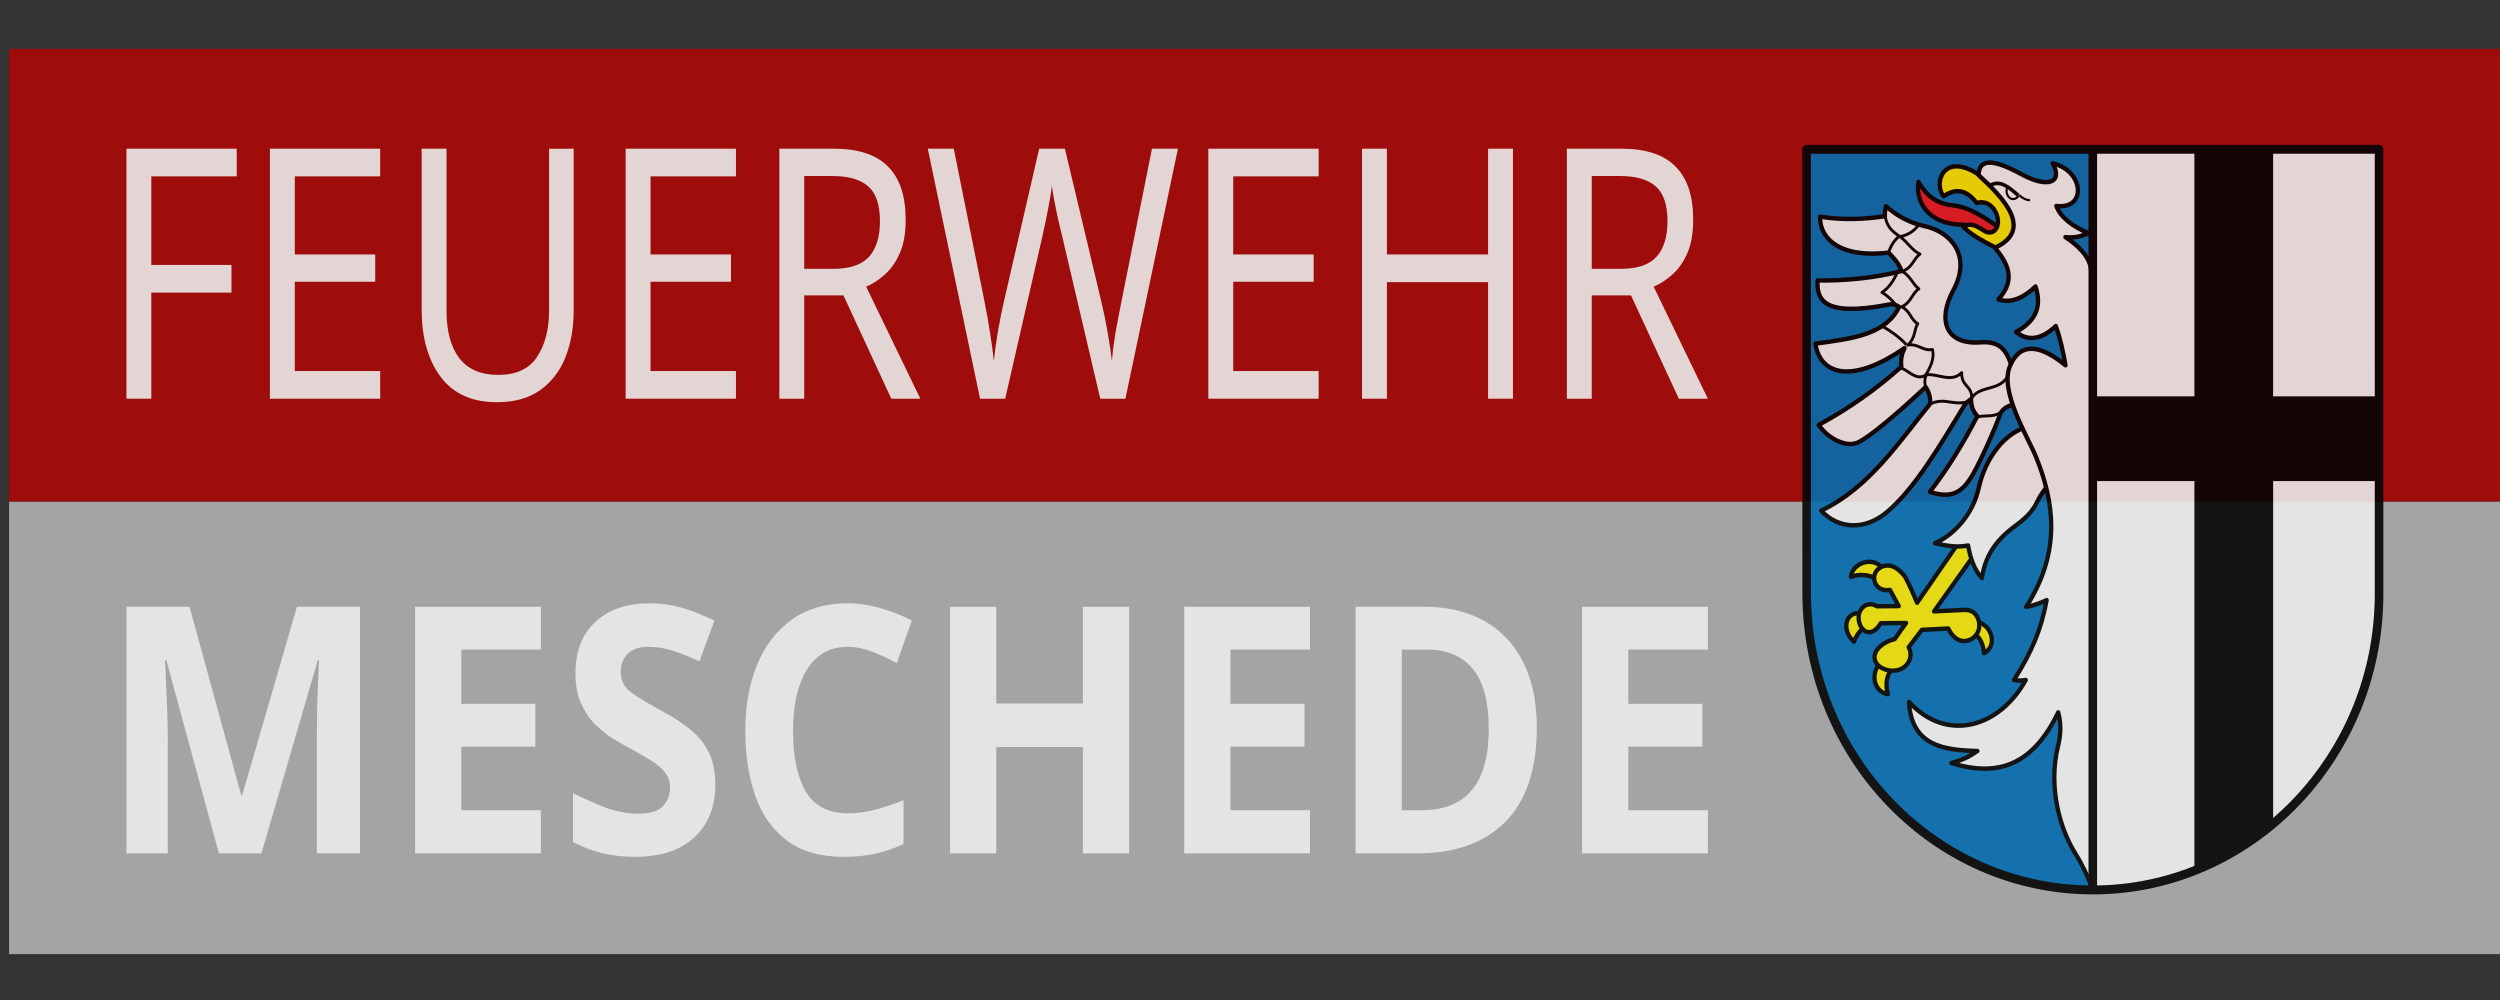 <?xml version="1.0" encoding="UTF-8" standalone="no"?>
<!-- Created with Inkscape (http://www.inkscape.org/) -->

<svg
   width="500mm"
   height="200mm"
   viewBox="0 0 500 200"
   version="1.1"
   id="svg5"
   xml:space="preserve"
   xmlns="http://www.w3.org/2000/svg"
   xmlns:svg="http://www.w3.org/2000/svg"
   xmlns:ooo="http://xml.openoffice.org/svg/export"><rect x="0" y="0" width="500" height="200" fill="#333333" stroke="none"/><defs
     id="defs2"><rect
       x="-981.702"
       y="-1121.179"
       width="3543.461"
       height="649.103"
       id="rect13292" /><rect
       x="-874.412"
       y="291.288"
       width="539.131"
       height="210.292"
       id="rect13184" /><rect
       x="87.173"
       y="658.491"
       width="358.08"
       height="166.299"
       id="rect179" /><rect
       x="87.173"
       y="658.491"
       width="358.08"
       height="166.299"
       id="rect291" /><clipPath
       id="presentation_clip_path"
       clipPathUnits="userSpaceOnUse">
   <rect
   x="0"
   y="0"
   width="25376"
   height="31625"
   id="rect3090" />
  </clipPath><clipPath
       id="presentation_clip_path_shrink"
       clipPathUnits="userSpaceOnUse">
   <rect
   x="25"
   y="31"
   width="25326"
   height="31562"
   id="rect3093" />
  </clipPath><g
       ooo:slide="id1"
       ooo:id-list="id3 id4 id5 id6 id7 id8 id9 id10 id11 id12 id13 id14 id15 id16 id17 id18 id19 id20 id21 id22 id23 id24 id25 id26 id27"
       id="g3098" /><g
       id="bullet-char-template(57356)"
       transform="matrix(4.8828125e-4,0,0,-4.8828125e-4,0,0)">
   <path
   d="M 580,1141 1163,571 580,0 -4,571 Z"
   id="path3102" />
  </g><g
       id="bullet-char-template(57354)"
       transform="matrix(4.8828125e-4,0,0,-4.8828125e-4,0,0)">
   <path
   d="M 8,1128 H 1137 V 0 H 8 Z"
   id="path3105" />
  </g><g
       id="bullet-char-template(10146)"
       transform="matrix(4.8828125e-4,0,0,-4.8828125e-4,0,0)">
   <path
   d="M 174,0 602,739 174,1481 1456,739 Z M 1358,739 309,1346 659,739 Z"
   id="path3108" />
  </g><g
       id="bullet-char-template(10132)"
       transform="matrix(4.8828125e-4,0,0,-4.8828125e-4,0,0)">
   <path
   d="M 2015,739 1276,0 H 717 l 543,543 H 174 v 393 h 1086 l -543,545 h 557 z"
   id="path3111" />
  </g><g
       id="bullet-char-template(10007)"
       transform="matrix(4.8828125e-4,0,0,-4.8828125e-4,0,0)">
   <path
   d="m 0,-2 c -7,16 -16,29 -25,39 l 381,530 c -94,256 -141,385 -141,387 0,25 13,38 40,38 9,0 21,-2 34,-5 21,4 42,12 65,25 l 27,-13 111,-251 280,301 64,-25 24,25 c 21,-10 41,-24 62,-43 C 886,937 835,863 770,784 769,783 710,716 594,584 L 774,223 c 0,-27 -21,-55 -63,-84 l 16,-20 C 717,90 699,76 672,76 641,76 570,178 457,381 L 164,-76 c -22,-34 -53,-51 -92,-51 -42,0 -63,17 -64,51 -7,9 -10,24 -10,44 0,9 1,19 2,30 z"
   id="path3114" />
  </g><g
       id="bullet-char-template(10004)"
       transform="matrix(4.8828125e-4,0,0,-4.8828125e-4,0,0)">
   <path
   d="M 285,-33 C 182,-33 111,30 74,156 52,228 41,333 41,471 c 0,78 14,145 41,201 34,71 87,106 158,106 53,0 88,-31 106,-94 l 23,-176 c 8,-64 28,-97 59,-98 l 735,706 c 11,11 33,17 66,17 42,0 63,-15 63,-46 V 965 c 0,-36 -10,-64 -30,-84 L 442,47 C 390,-6 338,-33 285,-33 Z"
   id="path3117" />
  </g><g
       id="bullet-char-template(9679)"
       transform="matrix(4.8828125e-4,0,0,-4.8828125e-4,0,0)">
   <path
   d="M 813,0 C 632,0 489,54 383,161 276,268 223,411 223,592 c 0,181 53,324 160,431 106,107 249,161 430,161 179,0 323,-54 432,-161 108,-107 162,-251 162,-431 0,-180 -54,-324 -162,-431 C 1136,54 992,0 813,0 Z"
   id="path3120" />
  </g><g
       id="bullet-char-template(8226)"
       transform="matrix(4.8828125e-4,0,0,-4.8828125e-4,0,0)">
   <path
   d="m 346,457 c -73,0 -137,26 -191,78 -54,51 -81,114 -81,188 0,73 27,136 81,188 54,52 118,78 191,78 73,0 134,-26 185,-79 51,-51 77,-114 77,-187 0,-75 -25,-137 -76,-188 -50,-52 -112,-78 -186,-78 z"
   id="path3123" />
  </g><g
       id="bullet-char-template(8211)"
       transform="matrix(4.8828125e-4,0,0,-4.8828125e-4,0,0)">
   <path
   d="M -4,459 H 1135 V 606 H -4 Z"
   id="path3126" />
  </g><g
       id="bullet-char-template(61548)"
       transform="matrix(4.8828125e-4,0,0,-4.8828125e-4,0,0)">
   <path
   d="m 173,740 c 0,163 58,303 173,419 116,115 255,173 419,173 163,0 302,-58 418,-173 116,-116 174,-256 174,-419 0,-163 -58,-303 -174,-418 C 1067,206 928,148 765,148 601,148 462,206 346,322 231,437 173,577 173,740 Z"
   id="path3129" />
  </g><clipPath
       id="presentation_clip_path-7"
       clipPathUnits="userSpaceOnUse">
   <rect
   x="0"
   y="0"
   width="25376"
   height="31625"
   id="rect3788" />
  </clipPath><clipPath
       id="presentation_clip_path_shrink-1"
       clipPathUnits="userSpaceOnUse">
   <rect
   x="25"
   y="31"
   width="25326"
   height="31562"
   id="rect3791" />
  </clipPath><g
       ooo:slide="id1"
       ooo:id-list="id3 id4 id5 id6 id7 id8 id9 id10 id11 id12 id13 id14 id15 id16 id17 id18 id19 id20 id21 id22 id23 id24 id25 id26 id27"
       id="g3796" /><g
       id="bullet-char-template(57356)-8"
       transform="matrix(4.8828125e-4,0,0,-4.8828125e-4,0,0)">
   <path
   d="M 580,1141 1163,571 580,0 -4,571 Z"
   id="path3800" />
  </g><g
       id="bullet-char-template(57354)-3"
       transform="matrix(4.8828125e-4,0,0,-4.8828125e-4,0,0)">
   <path
   d="M 8,1128 H 1137 V 0 H 8 Z"
   id="path3803" />
  </g><g
       id="bullet-char-template(10146)-1"
       transform="matrix(4.8828125e-4,0,0,-4.8828125e-4,0,0)">
   <path
   d="M 174,0 602,739 174,1481 1456,739 Z M 1358,739 309,1346 659,739 Z"
   id="path3806" />
  </g><g
       id="bullet-char-template(10132)-5"
       transform="matrix(4.8828125e-4,0,0,-4.8828125e-4,0,0)">
   <path
   d="M 2015,739 1276,0 H 717 l 543,543 H 174 v 393 h 1086 l -543,545 h 557 z"
   id="path3809" />
  </g><g
       id="bullet-char-template(10007)-0"
       transform="matrix(4.8828125e-4,0,0,-4.8828125e-4,0,0)">
   <path
   d="m 0,-2 c -7,16 -16,29 -25,39 l 381,530 c -94,256 -141,385 -141,387 0,25 13,38 40,38 9,0 21,-2 34,-5 21,4 42,12 65,25 l 27,-13 111,-251 280,301 64,-25 24,25 c 21,-10 41,-24 62,-43 C 886,937 835,863 770,784 769,783 710,716 594,584 L 774,223 c 0,-27 -21,-55 -63,-84 l 16,-20 C 717,90 699,76 672,76 641,76 570,178 457,381 L 164,-76 c -22,-34 -53,-51 -92,-51 -42,0 -63,17 -64,51 -7,9 -10,24 -10,44 0,9 1,19 2,30 z"
   id="path3812" />
  </g><g
       id="bullet-char-template(10004)-2"
       transform="matrix(4.8828125e-4,0,0,-4.8828125e-4,0,0)">
   <path
   d="M 285,-33 C 182,-33 111,30 74,156 52,228 41,333 41,471 c 0,78 14,145 41,201 34,71 87,106 158,106 53,0 88,-31 106,-94 l 23,-176 c 8,-64 28,-97 59,-98 l 735,706 c 11,11 33,17 66,17 42,0 63,-15 63,-46 V 965 c 0,-36 -10,-64 -30,-84 L 442,47 C 390,-6 338,-33 285,-33 Z"
   id="path3815" />
  </g><g
       id="bullet-char-template(9679)-1"
       transform="matrix(4.8828125e-4,0,0,-4.8828125e-4,0,0)">
   <path
   d="M 813,0 C 632,0 489,54 383,161 276,268 223,411 223,592 c 0,181 53,324 160,431 106,107 249,161 430,161 179,0 323,-54 432,-161 108,-107 162,-251 162,-431 0,-180 -54,-324 -162,-431 C 1136,54 992,0 813,0 Z"
   id="path3818" />
  </g><g
       id="bullet-char-template(8226)-8"
       transform="matrix(4.8828125e-4,0,0,-4.8828125e-4,0,0)">
   <path
   d="m 346,457 c -73,0 -137,26 -191,78 -54,51 -81,114 -81,188 0,73 27,136 81,188 54,52 118,78 191,78 73,0 134,-26 185,-79 51,-51 77,-114 77,-187 0,-75 -25,-137 -76,-188 -50,-52 -112,-78 -186,-78 z"
   id="path3821" />
  </g><g
       id="bullet-char-template(8211)-7"
       transform="matrix(4.8828125e-4,0,0,-4.8828125e-4,0,0)">
   <path
   d="M -4,459 H 1135 V 606 H -4 Z"
   id="path3824" />
  </g><g
       id="bullet-char-template(61548)-0"
       transform="matrix(4.8828125e-4,0,0,-4.8828125e-4,0,0)">
   <path
   d="m 173,740 c 0,163 58,303 173,419 116,115 255,173 419,173 163,0 302,-58 418,-173 116,-116 174,-256 174,-419 0,-163 -58,-303 -174,-418 C 1067,206 928,148 765,148 601,148 462,206 346,322 231,437 173,577 173,740 Z"
   id="path3827" />
  </g><clipPath
       id="presentation_clip_path-7-9"
       clipPathUnits="userSpaceOnUse">
   <rect
   x="0"
   y="0"
   width="25376"
   height="31625"
   id="rect3788-6" />
  </clipPath><rect
       x="-981.702"
       y="-1121.179"
       width="3543.461"
       height="649.103"
       id="rect13292-7" /></defs><g
     id="layer1"><g
       id="g10454"
       transform="translate(170,-0.71)"
       style="opacity:0.9"><g
         id="g2964"
         transform="matrix(2.796,0,0,3.378,-190.64,-609.928)"
         style="opacity:0.9"><path
           id="rect2870"
           style="fill:#bdbec0;stroke-width:0.362"
           d="M 8.029,210.462 H 186.236 v 26.797 H 8.029 Z" /><path
           id="rect411"
           style="fill:#be0000;fill-opacity:0.949;stroke-width:0.362"
           d="M 8.029,183.665 H 186.236 v 26.797 H 8.029 Z" /></g><g
         aria-label="FEUERWEHR"
         transform="matrix(4.607,0,0,5.836,-551.685,-3826.23)"
         id="text177"
         style="-inkscape-font-specification:sans-serif;white-space:pre;shape-inside:url(#rect179);display:inline;opacity:0.9;fill:#ffffff"><path
           d="m 89.418,669.411 h -1.08 v -8.568 h 4.788 v 0.948 h -3.708 v 3.036 h 3.48 v 0.948 h -3.48 z"
           id="path20478" /><path
           d="m 99.354,669.411 h -4.788 v -8.568 h 4.788 v 0.948 h -3.708 v 2.676 h 3.492 v 0.936 h -3.492 v 3.06 h 3.708 z"
           id="path20480" /><path
           d="m 107.754,660.843 v 5.544 q 0,0.888 -0.36,1.608 -0.36,0.708 -1.104,1.128 -0.744,0.408 -1.872,0.408 -1.608,0 -2.436,-0.864 -0.828,-0.876 -0.828,-2.304 v -5.52 h 1.08 v 5.556 q 0,1.044 0.552,1.62 0.564,0.576 1.692,0.576 1.164,0 1.68,-0.612 0.528,-0.624 0.528,-1.596 v -5.544 z"
           id="path20482" /><path
           d="m 114.798,669.411 h -4.788 v -8.568 h 4.788 v 0.948 h -3.708 v 2.676 h 3.492 v 0.936 h -3.492 v 3.06 h 3.708 z"
           id="path20484" /><path
           d="m 119.046,660.843 q 1.596,0 2.352,0.612 0.768,0.6 0.768,1.824 0,0.684 -0.252,1.14 -0.252,0.456 -0.648,0.732 -0.384,0.276 -0.816,0.42 l 2.352,3.84 h -1.26 l -2.076,-3.54 h -1.704 v 3.54 h -1.08 v -8.568 z m -0.06,0.936 h -1.224 v 3.18 h 1.284 q 1.044,0 1.524,-0.408 0.48,-0.42 0.48,-1.224 0,-0.84 -0.504,-1.188 -0.504,-0.36 -1.56,-0.36 z"
           id="path20486" /><path
           d="m 133.986,660.843 -2.28,8.568 h -1.092 l -1.668,-5.616 q -0.108,-0.336 -0.204,-0.684 -0.084,-0.36 -0.156,-0.624 -0.06,-0.276 -0.072,-0.384 -0.012,0.156 -0.132,0.672 -0.12,0.504 -0.276,1.056 l -1.62,5.58 h -1.092 l -2.268,-8.568 h 1.128 l 1.332,5.232 q 0.144,0.552 0.24,1.068 0.108,0.516 0.168,0.972 0.06,-0.468 0.18,-1.02 0.12,-0.552 0.276,-1.08 l 1.512,-5.172 h 1.116 l 1.572,5.208 q 0.168,0.552 0.288,1.104 0.12,0.552 0.18,0.96 0.048,-0.444 0.156,-0.96 0.12,-0.528 0.264,-1.092 l 1.32,-5.22 z"
           id="path20488" /><path
           d="m 140.094,669.411 h -4.788 v -8.568 h 4.788 v 0.948 h -3.708 v 2.676 h 3.492 v 0.936 h -3.492 v 3.06 h 3.708 z"
           id="path20490" /><path
           d="m 148.53,669.411 h -1.08 v -3.996 h -4.392 v 3.996 h -1.08 v -8.568 h 1.08 v 3.624 h 4.392 v -3.624 h 1.08 z"
           id="path20492" /><path
           d="m 153.234,660.843 q 1.596,0 2.352,0.612 0.768,0.6 0.768,1.824 0,0.684 -0.252,1.14 -0.252,0.456 -0.648,0.732 -0.384,0.276 -0.816,0.42 l 2.352,3.84 h -1.26 l -2.076,-3.54 h -1.704 v 3.54 h -1.08 v -8.568 z m -0.06,0.936 h -1.224 v 3.18 h 1.284 q 1.044,0 1.524,-0.408 0.48,-0.42 0.48,-1.224 0,-0.84 -0.504,-1.188 -0.504,-0.36 -1.56,-0.36 z"
           id="path20494" /></g><g
         aria-label="MESCHEDE"
         transform="matrix(5.101,0,0,5.757,-594.89,-3682.414)"
         id="text289"
         style="white-space:pre;shape-inside:url(#rect291);display:inline;opacity:0.9;fill:#ffffff"><path
           d="m 91.878,669.411 -2.064,-6.72 h -0.048 q 0.012,0.24 0.036,0.72 0.024,0.48 0.048,1.032 0.024,0.552 0.024,0.984 v 3.984 h -1.62 v -8.568 h 2.472 l 2.028,6.552 h 0.036 l 2.148,-6.552 h 2.472 v 8.568 h -1.692 v -4.056 q 0,-0.408 0.012,-0.936 0.024,-0.528 0.036,-0.996 0.024,-0.48 0.036,-0.72 h -0.048 l -2.208,6.708 z"
           style="font-weight:bold;-inkscape-font-specification:'sans-serif Bold'"
           id="path20497" /><path
           d="m 104.502,669.411 h -4.932 v -8.568 h 4.932 v 1.488 h -3.12 v 1.884 h 2.904 v 1.488 h -2.904 v 2.208 h 3.12 z"
           style="font-weight:bold;-inkscape-font-specification:'sans-serif Bold'"
           id="path20499" /><path
           d="m 111.342,667.035 q 0,1.14 -0.828,1.824 -0.816,0.672 -2.328,0.672 -1.356,0 -2.424,-0.516 v -1.692 q 0.612,0.264 1.26,0.492 0.66,0.216 1.308,0.216 0.672,0 0.948,-0.252 0.288,-0.264 0.288,-0.66 0,-0.324 -0.228,-0.552 -0.216,-0.228 -0.588,-0.42 -0.372,-0.204 -0.852,-0.432 -0.3,-0.144 -0.648,-0.336 -0.348,-0.204 -0.672,-0.492 -0.312,-0.3 -0.516,-0.72 -0.204,-0.42 -0.204,-1.008 0,-1.152 0.78,-1.788 0.78,-0.648 2.124,-0.648 0.672,0 1.272,0.156 0.6,0.156 1.272,0.444 l -0.588,1.416 q -0.588,-0.24 -1.056,-0.372 -0.468,-0.132 -0.96,-0.132 -0.516,0 -0.792,0.24 -0.276,0.24 -0.276,0.624 0,0.456 0.408,0.72 0.408,0.264 1.212,0.648 0.66,0.312 1.116,0.648 0.468,0.336 0.72,0.792 0.252,0.456 0.252,1.128 z"
           style="font-weight:bold;-inkscape-font-specification:'sans-serif Bold'"
           id="path20501" /><path
           d="m 116.538,662.235 q -1.044,0 -1.596,0.78 -0.552,0.78 -0.552,2.136 0,1.368 0.504,2.124 0.516,0.744 1.644,0.744 0.516,0 1.044,-0.12 0.528,-0.12 1.14,-0.336 v 1.524 q -0.564,0.228 -1.116,0.336 -0.552,0.108 -1.236,0.108 -1.332,0 -2.184,-0.54 -0.852,-0.552 -1.26,-1.536 -0.408,-0.996 -0.408,-2.316 0,-1.296 0.468,-2.292 0.468,-0.996 1.356,-1.56 0.9,-0.564 2.196,-0.564 0.636,0 1.272,0.168 0.648,0.156 1.236,0.432 l -0.588,1.476 q -0.48,-0.228 -0.972,-0.396 -0.48,-0.168 -0.948,-0.168 z"
           style="font-weight:bold;-inkscape-font-specification:'sans-serif Bold'"
           id="path20503" /><path
           d="m 127.566,669.411 h -1.812 v -3.696 h -3.396 v 3.696 h -1.812 v -8.568 h 1.812 v 3.36 h 3.396 v -3.36 h 1.812 z"
           style="font-weight:bold;-inkscape-font-specification:'sans-serif Bold'"
           id="path20505" /><path
           d="m 134.658,669.411 h -4.932 v -8.568 h 4.932 v 1.488 h -3.12 v 1.884 h 2.904 v 1.488 h -2.904 v 2.208 h 3.12 z"
           style="font-weight:bold;-inkscape-font-specification:'sans-serif Bold'"
           id="path20507" /><path
           d="m 143.55,665.043 q 0,2.172 -1.236,3.276 -1.236,1.092 -3.444,1.092 h -2.424 v -8.568 h 2.688 q 1.344,0 2.328,0.48 0.996,0.48 1.536,1.416 0.552,0.936 0.552,2.304 z m -1.884,0.048 q 0,-1.416 -0.624,-2.088 -0.624,-0.672 -1.812,-0.672 h -0.972 v 5.58 h 0.78 q 2.628,0 2.628,-2.82 z"
           style="font-weight:bold;-inkscape-font-specification:'sans-serif Bold'"
           id="path20509" /><path
           d="m 150.258,669.411 h -4.932 v -8.568 h 4.932 v 1.488 h -3.12 v 1.884 h 2.904 v 1.488 h -2.904 v 2.208 h 3.12 z"
           style="font-weight:bold;-inkscape-font-specification:'sans-serif Bold'"
           id="path20511" /></g><g
         id="g3614"
         transform="matrix(0.458,0,0,0.474,73.357,-0.675)"
         style="opacity:0.9"><g
           style="fill-rule:evenodd;stroke-width:28.222;stroke-linejoin:round"
           id="g4190"
           transform="matrix(0.01,0,0,0.01,255.656,64.035)"><g
             id="g3837">
  <g
   id="id2-6"
   class="Master_Slide">
   <g
   id="bg-id2-0"
   class="Background" />
   <g
   id="bo-id2-2"
   class="BackgroundObjects" />
  </g>
 </g><g
             class="SlideGroup"
             id="g4040">
  <g
   id="g4038">
   <g
   id="container-id1-8">
    <g
   id="id1-7"
   class="Slide"
   clip-path="url(#presentation_clip_path-7-9)">
     <g
   class="Page"
   id="g4034">
      <g
   class="com.sun.star.drawing.ClosedBezierShape"
   id="g3844">
       <g
   id="id3-3">
        <path
   id="rect3839"
   class="BoundingBox"
   style="fill:none"
   d="M 188,188 H 12690 V 31441 H 188 Z" />
        <path
   fill="#0072bc"
   stroke="none"
   d="M 12689,188 H 188 v 18751 c 0,6947 5604,12500 12501,12500 z"
   id="path3841" />
       </g>
      </g>
      <g
   class="com.sun.star.drawing.ClosedBezierShape"
   id="g3851">
       <g
   id="id4-6">
        <path
   id="rect3846"
   class="BoundingBox"
   style="fill:none"
   d="M 12687,188 H 25192 V 31441 H 12687 Z" />
        <path
   fill="#ffffff"
   stroke="none"
   d="m 12688,31439 c 6897,0 12503,-5625 12502,-12500 L 25188,188 H 12688 Z"
   id="path3848" />
       </g>
      </g>
      <g
   class="com.sun.star.drawing.ClosedBezierShape"
   id="g3858">
       <g
   id="id5-9">
        <path
   id="rect3853"
   class="BoundingBox"
   style="fill:none"
   d="M 12688,202 H 25190 V 30656 H 12688 Z" />
        <path
   fill="#000000"
   stroke="none"
   d="m 17125,202 v 10409 h -4437 v 3577 h 4437 v 16467 c 1281,-478 2395,-1161 3438,-2007 V 14188 h 4625 V 10611 H 20563 V 202 Z"
   id="path3855" />
       </g>
      </g>
      <g
   class="com.sun.star.drawing.ClosedBezierShape"
   id="g3867">
       <g
   id="id6-2">
        <path
   id="rect3860"
   class="BoundingBox"
   style="fill:none"
   d="M 4958,1306 H 8950 V 4031 H 4958 Z" />
        <path
   fill="#ed1c24"
   stroke="none"
   d="m 5074,1565 c -137,766 356,1820 2022,1808 l 1121,551 554,-320 C 8035,3122 7362,2635 6579,2553 5730,2476 5334,1988 5074,1565 Z"
   id="path3862" />
        <path
   fill="none"
   stroke="#000000"
   stroke-width="187"
   stroke-linejoin="miter"
   d="m 5074,1565 c -137,766 356,1820 2022,1808 l 1121,551 554,-320 C 8035,3122 7362,2635 6579,2553 5730,2476 5334,1988 5074,1565 Z"
   id="path3864" />
       </g>
      </g>
      <g
   class="com.sun.star.drawing.ClosedBezierShape"
   id="g3876">
       <g
   id="id7-4">
        <path
   id="rect3869"
   class="BoundingBox"
   style="fill:none"
   d="M 5909,813 H 9416 V 4462 H 5909 Z" />
        <path
   fill="#fff200"
   stroke="none"
   d="m 7697,1250 c -1538,-974 -1978,382 -1525,920 458,-307 967,-338 1441,283 602,-169 966,424 934,848 -23,308 -299,525 -626,312 -361,-235 -598,-317 -890,-160 338,346 858,605 1448,903 1609,-822 668,-1918 -782,-3106 z"
   id="path3871" />
        <path
   fill="none"
   stroke="#000000"
   stroke-width="187"
   stroke-linejoin="miter"
   d="m 7697,1250 c -1538,-974 -1978,382 -1525,920 458,-307 967,-338 1441,283 602,-169 966,424 934,848 -23,308 -299,525 -626,312 -361,-235 -598,-317 -890,-160 338,346 858,605 1448,903 1609,-822 668,-1918 -782,-3106 z"
   id="path3873" />
       </g>
      </g>
      <g
   class="com.sun.star.drawing.ClosedBezierShape"
   id="g3885">
       <g
   id="id8-2">
        <path
   id="rect3878"
   class="BoundingBox"
   style="fill:none"
   d="m 2022,17499 h 1610 v 922 H 2022 Z" />
        <path
   fill="#fff200"
   stroke="none"
   d="m 3515,17890 c -375,-562 -1344,-258 -1388,341 322,-129 798,-99 1060,65 z"
   id="path3880" />
        <path
   fill="none"
   stroke="#000000"
   stroke-width="187"
   stroke-linejoin="miter"
   d="m 3515,17890 c -375,-562 -1344,-258 -1388,341 322,-129 798,-99 1060,65 z"
   id="path3882" />
       </g>
      </g>
      <g
   class="com.sun.star.drawing.ClosedBezierShape"
   id="g3894">
       <g
   id="id9-5">
        <path
   id="rect3887"
   class="BoundingBox"
   style="fill:none"
   d="m 1831,19666 h 1037 v 1451 H 1831 Z" />
        <path
   fill="#fff200"
   stroke="none"
   d="m 2545,19766 c -688,-88 -834,753 -283,1197 118,-292 276,-503 489,-604 z"
   id="path3889" />
        <path
   fill="none"
   stroke="#000000"
   stroke-width="187"
   stroke-linejoin="miter"
   d="m 2545,19766 c -688,-88 -834,753 -283,1197 118,-292 276,-503 489,-604 z"
   id="path3891" />
       </g>
      </g>
      <g
   class="com.sun.star.drawing.ClosedBezierShape"
   id="g3903">
       <g
   id="id10-5">
        <path
   id="rect3896"
   class="BoundingBox"
   style="fill:none"
   d="m 3062,21719 h 999 v 1581 h -999 z" />
        <path
   fill="#fff200"
   stroke="none"
   d="m 3445,21833 c -476,421 -356,1236 297,1348 -132,-441 -48,-796 177,-1094 z"
   id="path3898" />
        <path
   fill="none"
   stroke="#000000"
   stroke-width="187"
   stroke-linejoin="miter"
   d="m 3445,21833 c -476,421 -356,1236 297,1348 -132,-441 -48,-796 177,-1094 z"
   id="path3900" />
       </g>
      </g>
      <g
   class="com.sun.star.drawing.ClosedBezierShape"
   id="g3912">
       <g
   id="id11-8">
        <path
   id="rect3905"
   class="BoundingBox"
   style="fill:none"
   d="m 7364,20004 h 1012 v 1584 H 7364 Z" />
        <path
   fill="#fff200"
   stroke="none"
   d="m 7676,20122 -194,492 c 308,159 433,514 454,832 526,-235 459,-1074 -260,-1324 z"
   id="path3907" />
        <path
   fill="none"
   stroke="#000000"
   stroke-width="187"
   stroke-linejoin="miter"
   d="m 7676,20122 -194,492 c 308,159 433,514 454,832 526,-235 459,-1074 -260,-1324 z"
   id="path3909" />
       </g>
      </g>
      <g
   class="com.sun.star.drawing.ClosedBezierShape"
   id="g3921">
       <g
   id="id12-2">
        <path
   id="rect3914"
   class="BoundingBox"
   style="fill:none"
   d="m 2368,16340 h 5524 v 5945 H 2368 Z" />
        <path
   fill="#fff200"
   stroke="none"
   d="m 7055,16470 -2038,2851 c -158,-363 -326,-725 -517,-1087 -335,-431 -728,-607 -1101,-393 -466,267 -286,1048 431,939 l 385,681 -953,9 c -414,-255 -862,92 -793,585 72,512 576,769 955,130 l 1111,-10 -501,681 c -552,119 -1168,620 -728,1100 354,298 801,274 1059,134 337,-182 462,-566 283,-895 l 576,-731 1155,-56 c 365,743 997,588 1243,234 245,-355 79,-1049 -535,-1020 l -1330,61 2001,-2720 z"
   id="path3916" />
        <path
   fill="none"
   stroke="#000000"
   stroke-width="187"
   stroke-linejoin="miter"
   d="m 7055,16470 -2038,2851 c -158,-363 -326,-725 -517,-1087 -335,-431 -728,-607 -1101,-393 -466,267 -286,1048 431,939 l 385,681 -953,9 c -414,-255 -862,92 -793,585 72,512 576,769 955,130 l 1111,-10 -501,681 c -552,119 -1168,620 -728,1100 354,298 801,274 1059,134 337,-182 462,-566 283,-895 l 576,-731 1155,-56 c 365,743 997,588 1243,234 245,-355 79,-1049 -535,-1020 l -1330,61 2001,-2720 z"
   id="path3918" />
       </g>
      </g>
      <g
   class="com.sun.star.drawing.ClosedBezierShape"
   id="g3930">
       <g
   id="id13-7">
        <path
   id="rect3923"
   class="BoundingBox"
   style="fill:none"
   d="m 5488,11776 h 5491 v 6695 H 5488 Z" />
        <path
   fill="#ffffff"
   stroke="none"
   d="m 9916,11883 c -1034,202 -1918,1305 -2216,2618 -225,989 -963,1904 -1905,2309 471,101 944,191 1449,94 85,511 282,1061 602,1372 130,-834 515,-1521 1410,-2162 394,-282 777,-576 1014,-1072 155,-326 375,-540 603,-916 z"
   id="path3925" />
        <path
   fill="none"
   stroke="#000000"
   stroke-width="187"
   stroke-linejoin="miter"
   d="m 9916,11883 c -1034,202 -1918,1305 -2216,2618 -225,989 -963,1904 -1905,2309 471,101 944,191 1449,94 85,511 282,1061 602,1372 130,-834 515,-1521 1410,-2162 394,-282 777,-576 1014,-1072 155,-326 375,-540 603,-916 z"
   id="path3927" />
       </g>
      </g>
      <g
   class="com.sun.star.drawing.ClosedBezierShape"
   id="g3939">
       <g
   id="id14-4">
        <path
   id="rect3932"
   class="BoundingBox"
   style="fill:none"
   d="M 463,2420 H 9303 V 16150 H 463 Z" />
        <path
   fill="#ffffff"
   stroke="none"
   d="m 3657,2589 c -41,155 -50,261 -46,422 -921,136 -1860,169 -2829,20 -36,754 644,1779 2988,1517 192,200 441,421 566,776 -1142,296 -2458,411 -3669,400 -29,766 189,1561 3102,1018 199,-37 331,8 462,97 -586,1161 -2000,1335 -3659,1550 242,1419 1733,1636 3897,185 -125,252 -179,486 -138,786 -1062,919 -2280,1763 -3614,2458 430,597 1214,961 1712,741 495,-218 1700,-1194 2958,-2339 133,179 212,404 203,702 -1356,1602 -2658,3548 -4763,4514 751,777 1911,862 2909,29 1215,-1015 2245,-2727 3390,-4542 l 251,-204 c -6,242 40,483 270,724 -586,1098 -1250,2171 -2073,3198 1102,352 1537,-74 2057,-1058 322,-607 721,-1465 1038,-2270 111,-191 306,-290 536,-350 L 9127,9287 C 8870,8536 8524,8281 7763,8334 6269,8440 5889,7401 6594,6143 7408,4692 6508,3675 5341,3429 4640,3281 4100,2969 3657,2589 Z"
   id="path3934" />
        <path
   fill="none"
   stroke="#000000"
   stroke-width="187"
   stroke-linejoin="miter"
   d="m 3657,2589 c -41,155 -50,261 -46,422 -921,136 -1860,169 -2829,20 -36,754 644,1779 2988,1517 192,200 441,421 566,776 -1142,296 -2458,411 -3669,400 -29,766 189,1561 3102,1018 199,-37 331,8 462,97 -586,1161 -2000,1335 -3659,1550 242,1419 1733,1636 3897,185 -125,252 -179,486 -138,786 -1062,919 -2280,1763 -3614,2458 430,597 1214,961 1712,741 495,-218 1700,-1194 2958,-2339 133,179 212,404 203,702 -1356,1602 -2658,3548 -4763,4514 751,777 1911,862 2909,29 1215,-1015 2245,-2727 3390,-4542 l 251,-204 c -6,242 40,483 270,724 -586,1098 -1250,2171 -2073,3198 1102,352 1537,-74 2057,-1058 322,-607 721,-1465 1038,-2270 111,-191 306,-290 536,-350 L 9127,9287 C 8870,8536 8524,8281 7763,8334 6269,8440 5889,7401 6594,6143 7408,4692 6508,3675 5341,3429 4640,3281 4100,2969 3657,2589 Z"
   id="path3936" />
       </g>
      </g>
      <g
   class="com.sun.star.drawing.ClosedBezierShape"
   id="g3948">
       <g
   id="id15-4">
        <path
   id="rect3941"
   class="BoundingBox"
   style="fill:none"
   d="m 4550,645 h 8236 V 31970 H 4550 Z" />
        <path
   fill="#ffffff"
   stroke="none"
   d="m 12689,31441 c -219,-591 -488,-1117 -786,-1577 -595,-920 -1203,-2702 -721,-4548 116,-443 120,-914 -4,-1371 -1085,2181 -2573,2765 -4667,2139 507,-134 783,-273 1139,-508 -1468,-33 -2879,-211 -2990,-2071 1684,1765 3986,1040 5100,-925 -189,31 -325,36 -514,2 809,-1249 1181,-2115 1427,-3373 -299,142 -597,239 -896,286 1578,-2366 1200,-4495 433,-6323 -364,-868 -1616,-2794 -1134,-3848 191,-418 709,-1371 2420,-23 -102,-571 -227,-1131 -423,-1655 -595,540 -1176,682 -1737,248 964,-506 1104,-1168 851,-1917 -499,462 -1072,734 -1621,542 815,-860 370,-1556 -148,-2176 1709,-760 356,-2114 -710,-3060 0,-972 1211,-385 1905,-23 1041,543 1799,386 1328,-478 1363,305 1500,1956 155,1798 171,459 691,863 1393,1141 -336,167 -648,206 -996,174 551,353 1100,833 1133,1471 z"
   id="path3943" />
        <path
   fill="none"
   stroke="#000000"
   stroke-width="188"
   stroke-linejoin="miter"
   d="m 12689,31441 c -219,-591 -488,-1117 -786,-1577 -595,-920 -1203,-2702 -721,-4548 116,-443 120,-914 -4,-1371 -1085,2181 -2573,2765 -4667,2139 507,-134 783,-273 1139,-508 -1468,-33 -2879,-211 -2990,-2071 1684,1765 3986,1040 5100,-925 -189,31 -325,36 -514,2 809,-1249 1181,-2115 1427,-3373 -299,142 -597,239 -896,286 1578,-2366 1200,-4495 433,-6323 -364,-868 -1616,-2794 -1134,-3848 191,-418 709,-1371 2420,-23 -102,-571 -227,-1131 -423,-1655 -595,540 -1176,682 -1737,248 964,-506 1104,-1168 851,-1917 -499,462 -1072,734 -1621,542 815,-860 370,-1556 -148,-2176 1709,-760 356,-2114 -710,-3060 0,-972 1211,-385 1905,-23 1041,543 1799,386 1328,-478 1363,305 1500,1956 155,1798 171,459 691,863 1393,1141 -336,167 -648,206 -996,174 551,353 1100,833 1133,1471 z"
   id="path3945" />
       </g>
      </g>
      <g
   class="com.sun.star.drawing.OpenBezierShape"
   id="g3955">
       <g
   id="id16-9">
        <path
   id="rect3950"
   class="BoundingBox"
   style="fill:none"
   d="m 7564,11223 h 1160 v 351 H 7564 Z" />
        <path
   fill="none"
   stroke="#000000"
   stroke-width="125"
   stroke-linejoin="miter"
   d="m 7609,11529 c 172,-174 750,17 1073,-258"
   id="path3952" />
       </g>
      </g>
      <g
   class="com.sun.star.drawing.OpenBezierShape"
   id="g3962">
       <g
   id="id17-8">
        <path
   id="rect3957"
   class="BoundingBox"
   style="fill:none"
   d="m 8165,1547 h 1322 v 647 H 8165 Z" />
        <path
   fill="none"
   stroke="#000000"
   stroke-width="156"
   stroke-linejoin="miter"
   d="m 8204,1711 c 460,-258 865,122 1232,422"
   id="path3959" />
       </g>
      </g>
      <g
   class="com.sun.star.drawing.OpenBezierShape"
   id="g3969">
       <g
   id="id18-6">
        <path
   id="rect3964"
   class="BoundingBox"
   style="fill:none"
   d="m 9440,2086 h 512 v 298 h -512 z" />
        <path
   fill="none"
   stroke="#000000"
   stroke-width="94"
   stroke-linejoin="miter"
   d="m 9473,2121 c 145,135 322,217 477,214"
   id="path3966" />
       </g>
      </g>
      <g
   class="com.sun.star.drawing.OpenBezierShape"
   id="g3976">
       <g
   id="id19-8">
        <path
   id="rect3971"
   class="BoundingBox"
   style="fill:none"
   d="m 8875,1766 h 614 v 572 h -614 z" />
        <path
   fill="none"
   stroke="#000000"
   stroke-width="94"
   stroke-linejoin="miter"
   d="m 8955,1784 c -144,353 225,707 496,368"
   id="path3973" />
       </g>
      </g>
      <g
   class="com.sun.star.drawing.OpenBezierShape"
   id="g3983">
       <g
   id="id20-6">
        <path
   id="rect3978"
   class="BoundingBox"
   style="fill:none"
   d="m 4109,3352 h 4962 v 7514 H 4109 Z" />
        <path
   fill="none"
   stroke="#000000"
   stroke-width="125"
   stroke-linejoin="miter"
   d="m 5074,3390 c -196,261 -468,415 -805,487 332,218 513,574 872,733 -299,206 -330,594 -786,727 351,166 471,548 739,740 -278,157 -331,567 -747,757 383,194 396,562 698,710 -159,224 -90,596 -435,906 456,-79 642,261 1078,186 92,353 -73,715 -290,1069 504,-77 1106,358 1564,-93 -11,601 427,511 443,1061 386,-555 1285,-257 1607,-991"
   id="path3980" />
       </g>
      </g>
      <g
   class="com.sun.star.drawing.OpenBezierShape"
   id="g3990">
       <g
   id="id21-9">
        <path
   id="rect3985"
   class="BoundingBox"
   style="fill:none"
   d="m 3565,3011 h 793 v 1558 h -793 z" />
        <path
   fill="none"
   stroke="#000000"
   stroke-width="125"
   stroke-linejoin="miter"
   d="m 3766,4546 c 94,-261 236,-518 478,-691 -338,-213 -561,-436 -617,-835"
   id="path3987" />
       </g>
      </g>
      <g
   class="com.sun.star.drawing.OpenBezierShape"
   id="g3997">
       <g
   id="id22-2">
        <path
   id="rect3992"
   class="BoundingBox"
   style="fill:none"
   d="m 3357,5344 h 859 v 1455 h -859 z" />
        <path
   fill="none"
   stroke="#000000"
   stroke-width="125"
   stroke-linejoin="miter"
   d="m 4158,5370 c -167,367 -380,669 -677,858 238,128 438,321 607,530"
   id="path3994" />
       </g>
      </g>
      <g
   class="com.sun.star.drawing.OpenBezierShape"
   id="g4004">
       <g
   id="id23-6">
        <path
   id="rect3999"
   class="BoundingBox"
   style="fill:none"
   d="m 3453,7590 h 1146 v 890 H 3453 Z" />
        <path
   fill="none"
   stroke="#000000"
   stroke-width="125"
   stroke-linejoin="miter"
   d="m 3484,7645 c 345,191 732,441 1069,790"
   id="path4001" />
       </g>
      </g>
      <g
   class="com.sun.star.drawing.OpenBezierShape"
   id="g4011">
       <g
   id="id24-4">
        <path
   id="rect4006"
   class="BoundingBox"
   style="fill:none"
   d="m 4259,9369 h 1310 v 896 H 4259 Z" />
        <path
   fill="none"
   stroke="#000000"
   stroke-width="125"
   stroke-linejoin="miter"
   d="m 4273,9436 c 261,-57 678,589 1144,262 -70,155 -90,331 -17,546"
   id="path4008" />
       </g>
      </g>
      <g
   class="com.sun.star.drawing.OpenBezierShape"
   id="g4018">
       <g
   id="id25-7">
        <path
   id="rect4013"
   class="BoundingBox"
   style="fill:none"
   d="m 5569,10755 h 1628 v 233 H 5569 Z" />
        <path
   fill="none"
   stroke="#000000"
   stroke-width="125"
   stroke-linejoin="miter"
   d="m 7182,10852 c -656,144 -942,-199 -1588,77"
   id="path4015" />
       </g>
      </g>
      <g
   class="com.sun.star.drawing.ClosedBezierShape"
   id="g4025">
       <g
   id="id26-1">
        <path
   id="rect4020"
   class="BoundingBox"
   style="fill:none"
   d="M 0,0 H 25378 V 31628 H 0 Z" />
        <path
   fill="none"
   stroke="#000000"
   stroke-width="375"
   stroke-linejoin="miter"
   d="M 25189,18939 25188,188 H 188 l 6,18723 c 6,6947 5619,12528 12494,12528 6876,0 12501,-5576 12501,-12500 z"
   id="path4022" />
       </g>
      </g>
      <g
   class="com.sun.star.drawing.LineShape"
   id="g4032">
       <g
   id="id27-4">
        <path
   id="rect4027"
   class="BoundingBox"
   style="fill:none"
   d="m 12500,188 h 377 v 31251 h -377 z" />
        <path
   fill="none"
   stroke="#000000"
   stroke-width="375"
   stroke-linejoin="miter"
   d="M 12688,188 V 31438"
   id="path4029" />
       </g>
      </g>
     </g>
    </g>
   </g>
  </g>
 </g></g></g></g></g></svg>
